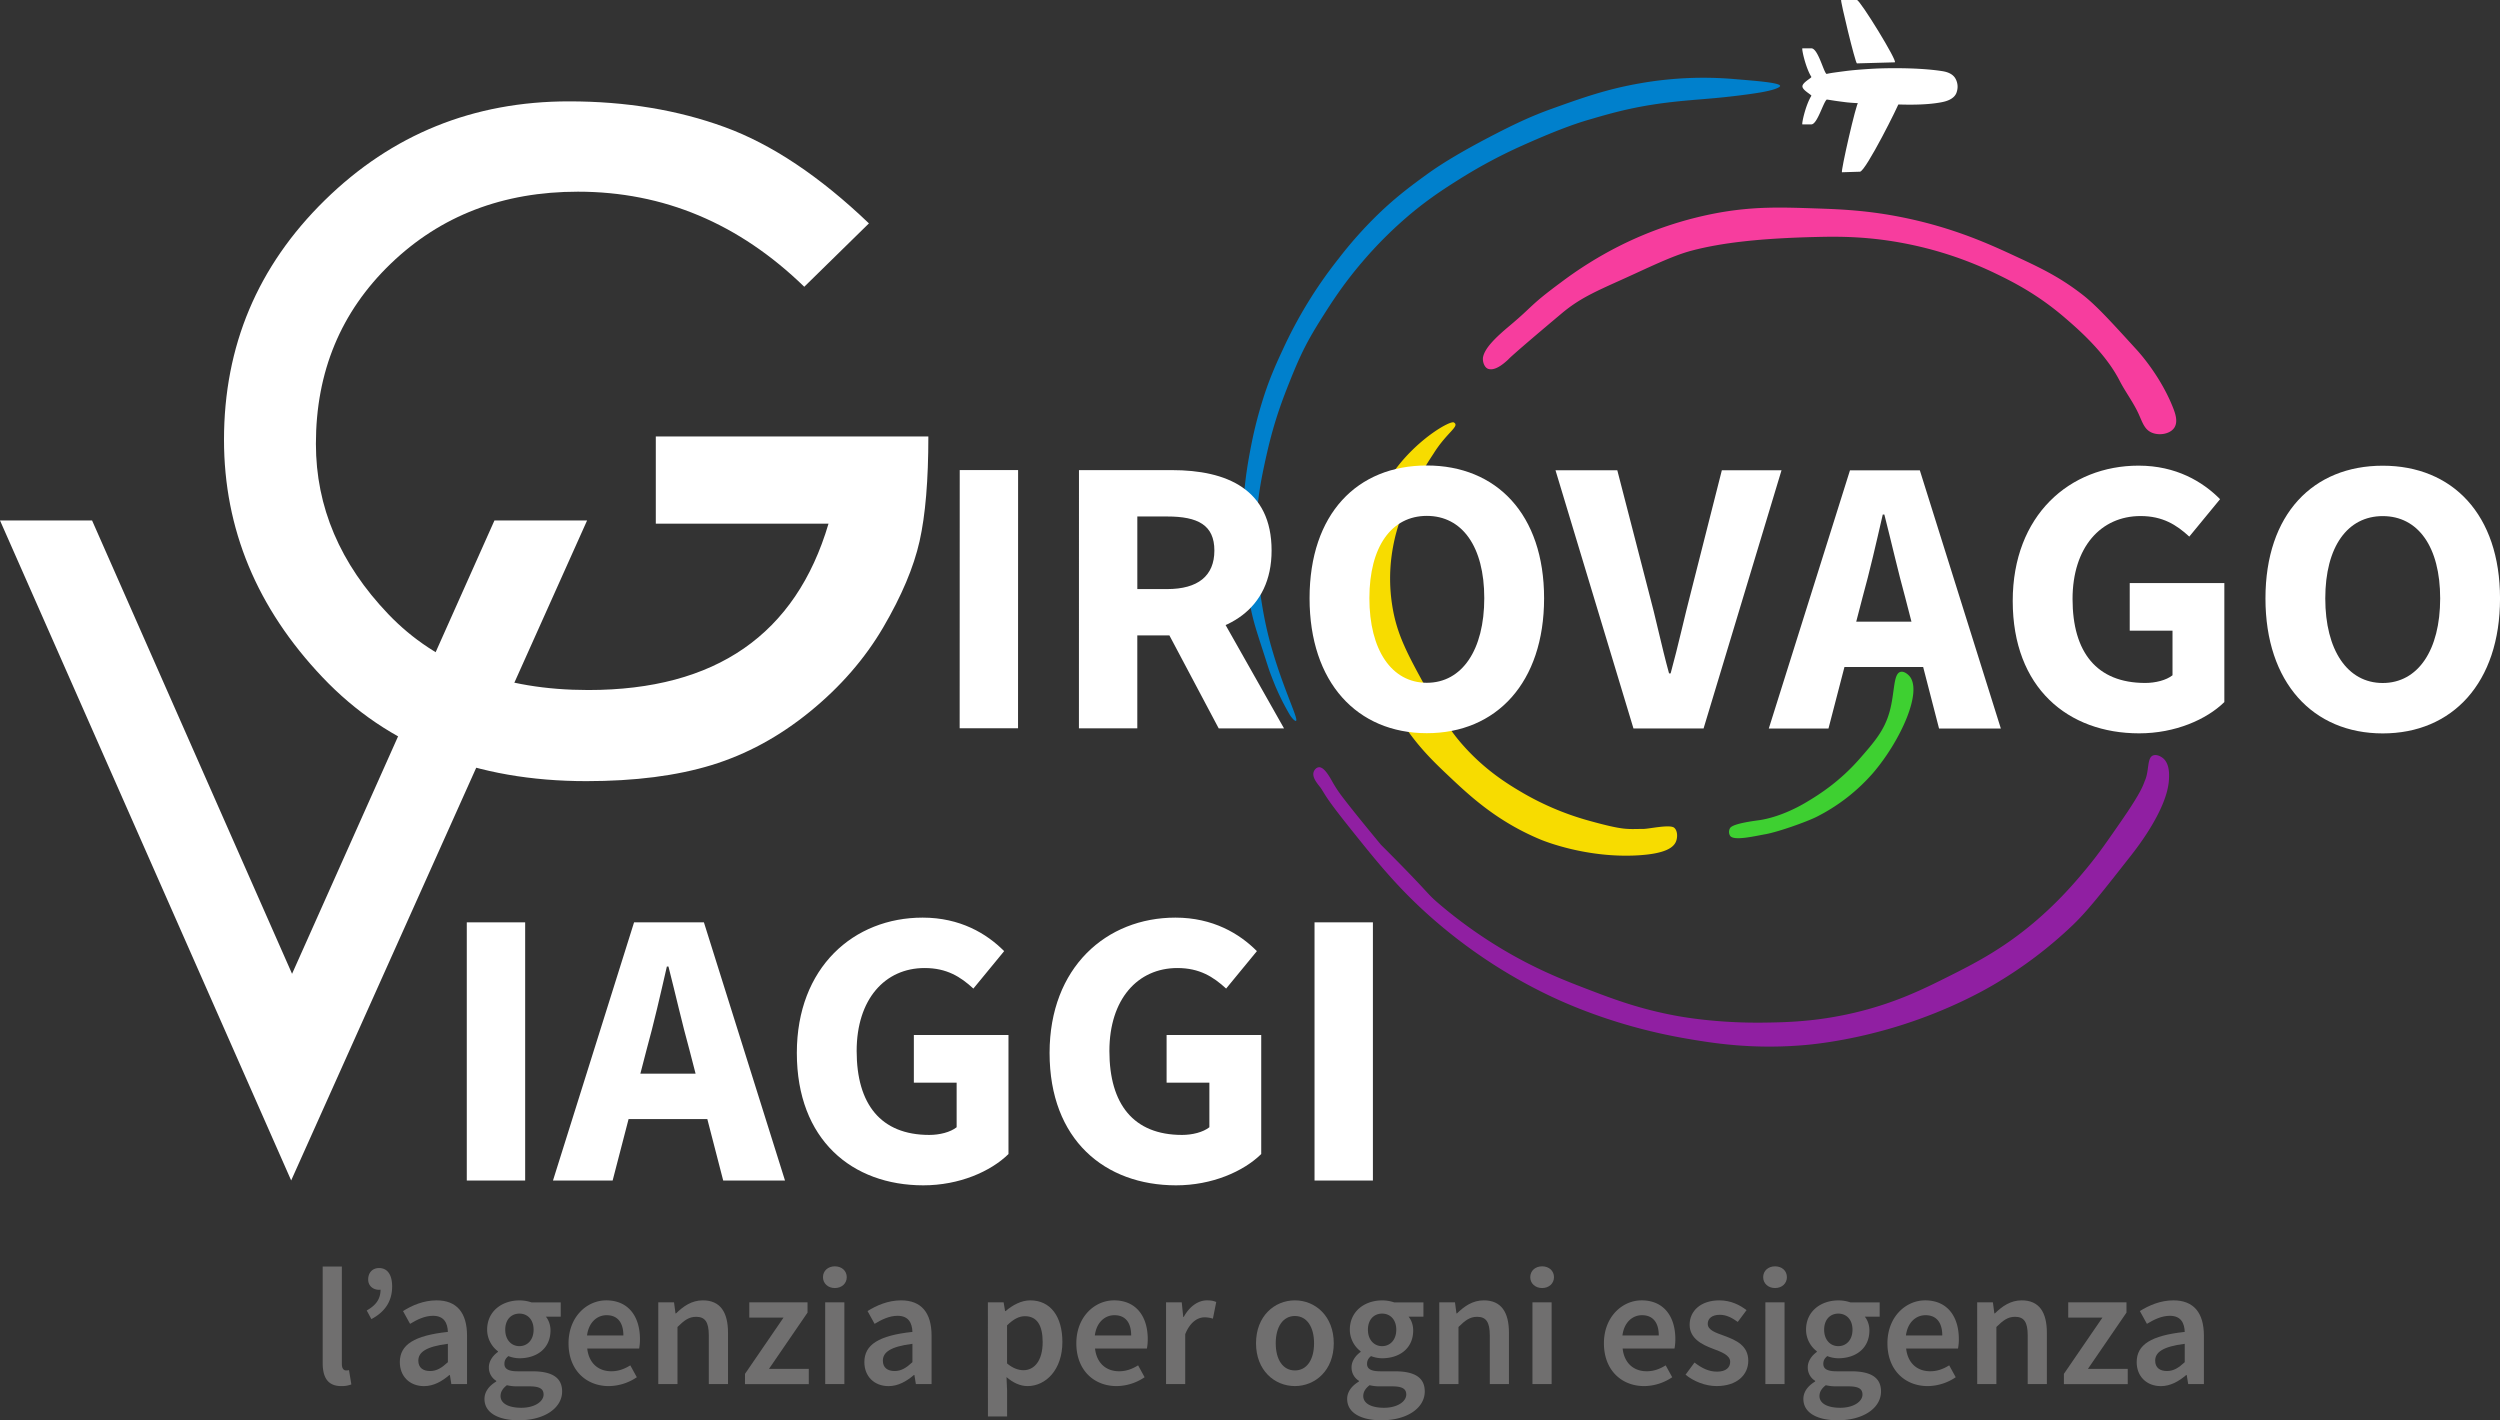 <svg xmlns="http://www.w3.org/2000/svg" viewBox="0 0 3155.36 1792.53"><rect x="0" y="0" width="3155.36" height="1792.53" fill="#333333" stroke="none"/><defs><style>.cls-1{fill:#fff;}.cls-2{fill:#f73d9e;}.cls-3{fill:#901fa2;}.cls-4{fill:#f7dc00;}.cls-5{fill:#0080cc;}.cls-6{fill:#706f6f;}.cls-7{fill:#3ed031;}</style></defs><g id="SPIRALE_AEREO" data-name="SPIRALE+AEREO"><g id="AEREO"><path class="cls-1" d="M2352.45,154c-7.5-12-12.51-36-11.26-36h11.26c8.13,0,15,28,18.77,32,.63.68,0,0,11-1.53,0,0,3.58-.52,13.45-1.8,16.25-2.11,39.32-3.17,39.32-3.17s47-2.17,82,3.17c4,.61,12.76,2.09,17.05,9a21.1,21.1,0,0,1,3,11,22.45,22.45,0,0,1-1.82,8.42c-3.59,7.54-13.27,9.95-18.2,10.91-21.14,4.1-47.47,3.09-59,2.72-19.14-.61-48.45-1-62.34-2.72-9.61-1.21-13.93-1.88-13.93-1.88-3.63-.55-9.68-1.58-9.84-1.45C2367.47,186,2360,214,2352.45,214h-11.26c-1.25,0,3.76-24,11.26-36,.78-1.24-11.26-7-11.26-12S2353.23,155.24,2352.45,154Z" transform="translate(-66.28 -57)"></path><path class="cls-1" d="M2411.84,186c-2.59,0-22.65,88.42-20.71,88.42,3.89,0,20.71-.7,22.65-.7,7.12,0,50.49-87,49.19-87Z" transform="translate(-66.28 -57)"></path><path class="cls-1" d="M2390.07,57H2410c4,0,52.38,78.67,47.74,78.67-4,0-43.1,1.33-47.74,1.33C2408,137,2388.74,57,2390.07,57Z" transform="translate(-66.28 -57)"></path></g><g id="SPIRALE"><path class="cls-2" d="M1969.92,510.73s.19-1.7,67.33-58.08c22-18.48,41.12-27,75.26-42.37s64.13-30.38,88.72-36.89c38.05-10.07,86.62-15.57,156.06-17.26,27.14-.67,67.64-1.41,119.61,9.41a465.74,465.74,0,0,1,106.94,36.1c21.1,10.18,53.35,26,88.73,56.51,16,13.77,50.68,43.67,68.91,79.26,7.55,14.72,17.88,28,24.56,43.16,4.58,10.37,7.08,18,15.05,22,9.46,4.67,23.71,2.61,29.31-5.49,5.16-7.46,1.57-18-1.58-25.9-15.66-39.32-42-68.68-46-73-34.27-37.57-51.41-56.35-68.92-69.85-29.51-22.74-53.95-34.06-87.13-49.44-29.91-13.85-74.58-34.22-137.05-47.08-46.32-9.54-82-10.74-112.48-11.77-42.72-1.44-76.75-2.59-122,5.49a464.15,464.15,0,0,0-125.95,42.38,488.42,488.42,0,0,0-72.88,45.52c-40,29.55-34.06,29-65,54.93-16.63,13.94-30.9,27.47-33.28,39.24-1,5.06,1.34,13.11,6.34,14.91C1953.29,525.64,1964.63,515.63,1969.92,510.73Z" transform="translate(-66.28 -57)"></path><path class="cls-3" d="M1755.18,1055.37c9.53,14.19,54,67.77,54,67.77,66.54,66.44,54.9,59.06,75.47,76.43a586.21,586.21,0,0,0,74.67,53.58c44,26.67,80.46,40.83,109.63,52,32.48,12.45,65.77,25.21,112.81,33.88,9.63,1.78,52.61,9.42,110.43,8.67,28-.37,66.6-1.09,115.19-12.61,51.58-12.22,87.52-30.24,118.37-45.7,31.56-15.82,66.82-33.77,106.45-67,33.08-27.72,55.47-54.57,68.32-70.13,13.92-16.85,23.31-30.4,42.1-57.52,28-40.37,28.6-47.28,31-52.79,5.47-12.67,2.3-28.65,10.32-31.52,5.26-1.88,11.18,2.58,11.92,3.15,9.11,7,8.29,21.53,7.94,27.58-2.07,36.55-39.29,84.68-47.66,95.34-36.61,46.66-54.92,70-73.09,87.47a536,536,0,0,1-100.1,75.64c-11.74,6.9-54.79,31.57-116.78,51.22s-111.4,24.27-122.34,25.22c-67,5.78-118-2.78-151.73-8.67-85.69-15-147.86-43-171.6-54.37a648.94,648.94,0,0,1-150.94-100.86c-39.56-35.41-65.19-67.3-92.15-100.86-37.61-46.81-36.54-48.07-43.69-59.1-2.53-3.9-11.63-12.74-9.54-20.49.82-3,3.47-5.89,6.36-6.3,6-.86,12,9.13,15.09,14.18C1747.41,1042.55,1749.43,1046.83,1755.18,1055.37Z" transform="translate(-66.28 -57)"></path><path class="cls-4" d="M1895.72,1037.32c-20-18.9-41.7-39.41-62.73-73.06-10.57-16.92-39.63-67-46.85-138.18-2.09-20.59-5.14-53.41,4.76-94.51,4.24-17.62,12.59-50.8,38.12-84.18,29.15-38.12,67.89-59.8,72.26-57.18,7.94,4.77-8.56,12.06-25.41,38.92-2.57,4.09-17.59,25.66-30.18,54-11.17,25.15-19,46.24-23,75.44a218,218,0,0,0,.8,62.74c5.66,36.15,18.84,60.57,43.67,105.62,18,32.68,27,49,42.88,67.51,29.56,34.45,60.48,52.91,78.62,63.53a353.68,353.68,0,0,0,83.38,34.94c45.2,12.52,47.63,10.32,68.29,10.32,7.15,0,33.28-6,38.91-1.58,4.39,3.48,4.66,11.92,2.38,17.47-3,7.32-12.84,15.45-48.44,17.47-64.18,3.63-117.71-17.95-122.29-19.86C1956.51,1094.19,1922.1,1062.25,1895.72,1037.32Z" transform="translate(-66.28 -57)"></path><path class="cls-5" d="M1702,966.86c3.65-1.79-15.84-39.68-31-93-11.06-38.77-14.67-72.12-17.49-96.13-1.59-13.5-2.14-31.61-1.58-53.22.86-33.74,4.63-57,13.56-96.12,9.51-41.62,19.84-68,29.49-92.14,13-32.41,21.41-49.09,39-77,12.21-19.35,26.8-42.29,50.19-69.89a517.07,517.07,0,0,1,62.93-62.74c25-20.75,45.49-33.63,65.32-46.06a637.92,637.92,0,0,1,74.88-39.7c39-17.46,64.51-27,83.63-32.55s44.95-13.49,79.65-19c23.09-3.7,43.41-5.38,64.51-7.13,10.06-.84,34-2.69,64.51-7.14,28.6-4.16,33.43-8.32,33.45-9.52.1-4.47-35.57-6.78-58.13-8.75a459.46,459.46,0,0,0-119.47,5.53c-42.36,7.39-74.07,18.94-109.91,31.74-26.61,9.51-49,20.05-80.45,36.52-34.12,17.87-59.07,32.87-77.27,46.06-18.91,13.71-38.24,27.84-61.33,50a520.06,520.06,0,0,0-51,57.18,561.12,561.12,0,0,0-70.11,114.38c-8.15,17.49-17.65,38.13-26.3,66.72a519.65,519.65,0,0,0-13.56,54c-4.67,23.73-7.69,43.1-9.57,68.32-2.36,31.62-.37,54.8,2.37,86.59,2.5,29.07,4.85,46.94,11.13,69.91,3,10.83,9.35,30,12.73,40.52,6.37,19.86,6.12,19.63,13.53,38.13a308.14,308.14,0,0,0,18.31,36.55C1696.54,963.1,1700.68,967.53,1702,966.86Z" transform="translate(-66.28 -57)"></path></g></g><g id="GV"><path class="cls-1" d="M1163,338.94l-81.62,80q-123.54-120-285.71-120-141.88,0-236.28,90.93T465,617.23q0,119.35,91.47,215t252.3,95.68q241.17,0,303.23-210H894v-110h344q0,82.81-11.08,132.14t-45.87,108.75q-34.8,59.43-92.69,106.54t-124,67.33q-66.15,20.23-157.88,20.24-208.8,0-333.14-131.1T349,612.05q0-177.54,127.22-302.33T784.53,184.94q107.6,0,196.53,32.51T1163,338.94Z" transform="translate(-66.28 -57)"></path><path class="cls-1" d="M66.28,713.89h116.2L434.9,1286.1,690.35,713.89H807.28l-373.5,833Z" transform="translate(-66.28 -57)"></path></g><g id="AGENZIA"><path class="cls-6" d="M473.56,1777.37v-121.8h24.2v123.06c0,6,2.68,8.06,5.2,8.06a14.19,14.19,0,0,0,3.79-.42l3,18.06a33.77,33.77,0,0,1-12.77,2.11C479.86,1806.44,473.56,1795.35,473.56,1777.37Z" transform="translate(-66.28 -57)"></path><path class="cls-6" d="M529.13,1711c11.59-6.55,17.47-14.28,17.47-26.55l-1.64-16,9.45,12.39a14.34,14.34,0,0,1-9.74,4.07c-7.39,0-13.69-4.87-13.69-13,0-8.9,5.71-14.45,13.69-14.45,10.67,0,16.55,8.49,16.55,23.27,0,18.32-8.82,32-26.21,41.16Z" transform="translate(-66.28 -57)"></path><path class="cls-6" d="M570.92,1776.19c0-22.09,18.31-33.6,60.65-38.13-.34-11.09-4.79-20.33-18.74-20.33-10.24,0-19.9,4.62-29,10.16l-8.9-16.13c11.34-7.14,26-13.52,42.34-13.52,25.79,0,38.47,15.88,38.47,44.6v61.08H635.94l-1.85-11.43h-.67c-9.24,7.9-19.83,14-32,14C583.35,1806.44,570.92,1794.17,570.92,1776.19Zm60.65.09v-23.19c-28,3.53-37.3,10.84-37.3,21.26,0,9.11,6.22,13.1,14.87,13.1C617.54,1787.45,623.92,1783.33,631.57,1776.28Z" transform="translate(-66.28 -57)"></path><path class="cls-6" d="M677.76,1822.65c0-8.7,5.38-16.3,14.87-22v-.84a19.58,19.58,0,0,1-9.32-17.22c0-8,5.46-15,11.42-19.24v-.84a34.36,34.36,0,0,1-13.61-27.21c0-23.69,19.16-37,40.74-37a46.24,46.24,0,0,1,15.29,2.52H774v18H755.21c3.36,3.86,5.88,10.24,5.88,17.3,0,22.93-17.38,35.2-39.23,35.2a39.47,39.47,0,0,1-13.94-2.73c-3.11,2.64-5,5.25-5,9.87,0,5.79,4.2,9.32,16.72,9.32H738c24.66,0,37.76,7.65,37.76,25.46,0,20.32-21.34,36.37-55,36.37C696.08,1849.53,677.76,1840.71,677.76,1822.65Zm74.6-5.55c0-8-6.39-10.33-18.19-10.33H720a56,56,0,0,1-13.95-1.43c-5.54,4.2-8,8.82-8,13.61,0,9.41,10.08,14.87,26.3,14.87C741,1833.82,752.36,1826,752.36,1817.1Zm-12.6-81.81c0-12.94-7.81-20.33-17.9-20.33s-17.89,7.3-17.89,20.33,8,20.74,17.89,20.74S739.76,1748.39,739.76,1735.29Z" transform="translate(-66.28 -57)"></path><path class="cls-6" d="M783.86,1752.42c0-33.52,23.26-54.18,47.54-54.18,27.89,0,42.59,20.16,42.59,49a62.33,62.33,0,0,1-1,11.76H807.46c2,18.32,13.78,28.73,30.41,28.73,8.82,0,16.38-2.77,23.94-7.47l8.23,15a64,64,0,0,1-35.36,11.18C806.2,1806.44,783.86,1786.44,783.86,1752.42Zm69.21-9.91c0-15.88-7.05-25.54-21.17-25.54-12,0-22.59,9-24.69,25.54Z" transform="translate(-66.28 -57)"></path><path class="cls-6" d="M897.13,1700.76H917l1.85,13.94h.67c9.24-9,19.74-16.46,33.86-16.46,22.09,0,31.75,15,31.75,41v64.69H960.89v-61.58c0-17-4.88-23.35-16-23.35-9.07,0-15,4.45-23.52,12.85v72.08H897.13Z" transform="translate(-66.28 -57)"></path><path class="cls-6" d="M1006.58,1791l48.64-71H1012v-19.24h73.5v12.94l-48.64,71h50.24v19.24h-80.56Z" transform="translate(-66.28 -57)"></path><path class="cls-6" d="M1105,1669c0-8.15,6.39-13.7,15-13.7s15,5.55,15,13.7c0,8-6.39,13.69-15,13.69S1105,1677,1105,1669Zm2.78,31.75H1132v103.16h-24.19Z" transform="translate(-66.28 -57)"></path><path class="cls-6" d="M1157.23,1776.19c0-22.09,18.31-33.6,60.65-38.13-.34-11.09-4.79-20.33-18.73-20.33-10.25,0-19.91,4.62-29,10.16l-8.91-16.13c11.34-7.14,26-13.52,42.34-13.52,25.79,0,38.47,15.88,38.47,44.6v61.08h-19.82l-1.85-11.43h-.67c-9.24,7.9-19.83,14-32,14C1169.66,1806.44,1157.23,1794.17,1157.23,1776.19Zm60.65.09v-23.19c-28,3.53-37.3,10.84-37.3,21.26,0,9.11,6.22,13.1,14.87,13.1C1203.85,1787.45,1210.24,1783.33,1217.88,1776.28Z" transform="translate(-66.28 -57)"></path><path class="cls-6" d="M1313.13,1700.76H1333l1.84,11h.68c8.69-7.47,19.74-13.52,31.08-13.52,25.79,0,40.57,20.66,40.57,52.5,0,35.28-21.08,55.7-44,55.7-9.15,0-18.14-4.12-26.54-11.35l.75,17.14v32.51h-24.19Zm69.14,50.23c0-20.58-6.73-32.76-22.43-32.76-7.48,0-14.54,3.78-22.52,11.6v48c7.4,6.3,14.7,8.57,20.67,8.57C1371.76,1786.44,1382.27,1774.35,1382.27,1751Z" transform="translate(-66.28 -57)"></path><path class="cls-6" d="M1424.77,1752.42c0-33.52,23.27-54.18,47.54-54.18,27.89,0,42.59,20.16,42.59,49a62.33,62.33,0,0,1-1.05,11.76h-65.48c2,18.32,13.78,28.73,30.41,28.73,8.82,0,16.38-2.77,23.94-7.47l8.23,15a64,64,0,0,1-35.36,11.18C1447.11,1806.44,1424.77,1786.44,1424.77,1752.42Zm69.21-9.91c0-15.88-7-25.54-21.16-25.54-12,0-22.6,9-24.7,25.54Z" transform="translate(-66.28 -57)"></path><path class="cls-6" d="M1538,1700.76h19.82l1.85,18.4h.67c7.35-13.44,18.27-20.92,29.32-20.92,5.25,0,8.57.67,11.68,2.1l-4.2,21a34.92,34.92,0,0,0-10.59-1.68c-8.23,0-18.14,5.63-24.36,21.34v62.92H1538Z" transform="translate(-66.28 -57)"></path><path class="cls-6" d="M1651.56,1752.42c0-34.36,23.35-54.18,49.06-54.18s49.06,19.82,49.06,54.18c0,34.19-23.36,54-49.06,54S1651.56,1786.61,1651.56,1752.42Zm73.25,0c0-20.66-9.07-34.44-24.19-34.44s-24.19,13.78-24.19,34.44,9.07,34.27,24.19,34.27S1724.81,1773.09,1724.81,1752.42Z" transform="translate(-66.28 -57)"></path><path class="cls-6" d="M1766.6,1822.65c0-8.7,5.37-16.3,14.87-22v-.84a19.57,19.57,0,0,1-9.33-17.22c0-8,5.46-15,11.43-19.24v-.84a34.33,34.33,0,0,1-13.61-27.21c0-23.69,19.15-37,40.74-37a46.28,46.28,0,0,1,15.29,2.52h36.87v18h-18.81c3.36,3.86,5.88,10.24,5.88,17.3,0,22.93-17.39,35.2-39.23,35.2a39.52,39.52,0,0,1-14-2.73c-3.1,2.64-5,5.25-5,9.87,0,5.79,4.2,9.32,16.72,9.32h18.36c24.65,0,37.75,7.65,37.75,25.46,0,20.32-21.33,36.37-55,36.37C1784.91,1849.53,1766.6,1840.71,1766.6,1822.65Zm74.59-5.55c0-8-6.38-10.33-18.19-10.33h-14.15a55.91,55.91,0,0,1-13.94-1.43c-5.55,4.2-8,8.82-8,13.61,0,9.41,10.08,14.87,26.29,14.87C1829.85,1833.82,1841.19,1826,1841.19,1817.1Zm-12.6-81.81c0-12.94-7.81-20.33-17.89-20.33s-17.89,7.3-17.89,20.33,8,20.74,17.89,20.74S1828.59,1748.39,1828.59,1735.29Z" transform="translate(-66.28 -57)"></path><path class="cls-6" d="M1882.85,1700.76h19.83l1.84,13.94h.68c9.24-9,19.74-16.46,33.85-16.46,22.09,0,31.75,15,31.75,41v64.69h-24.19v-61.58c0-17-4.87-23.35-16-23.35-9.07,0-15,4.45-23.52,12.85v72.08h-24.19Z" transform="translate(-66.28 -57)"></path><path class="cls-6" d="M1997.68,1669c0-8.15,6.38-13.7,15-13.7s14.95,5.55,14.95,13.7c0,8-6.38,13.69-14.95,13.69S1997.68,1677,1997.68,1669Zm2.77,31.75h24.19v103.16h-24.19Z" transform="translate(-66.28 -57)"></path><path class="cls-6" d="M2090.67,1752.42c0-33.52,23.26-54.18,47.54-54.18,27.89,0,42.59,20.16,42.59,49a62.33,62.33,0,0,1-1.05,11.76h-65.48c2,18.32,13.78,28.73,30.41,28.73,8.82,0,16.38-2.77,23.94-7.47l8.23,15a64,64,0,0,1-35.36,11.18C2113,1806.44,2090.67,1786.44,2090.67,1752.42Zm69.21-9.91c0-15.88-7.05-25.54-21.17-25.54-12,0-22.59,9-24.69,25.54Z" transform="translate(-66.28 -57)"></path><path class="cls-6" d="M2193.69,1792.07,2205,1776.7c9.15,7.14,18,11.51,28.47,11.51,11.26,0,16.55-5.3,16.55-12.35,0-8.65-11.17-12.52-22.18-16.72-13.52-5.08-29-12.85-29-30.07,0-17.89,14.45-30.83,37.55-30.83,14.37,0,25.88,5.84,34.27,12.35l-11.08,14.87c-7.23-5.3-14.49-9-22.6-9-10.37,0-15.29,5-15.29,11.42,0,8.15,10.42,11.26,21.59,15.37,13.94,5.21,29.57,11.93,29.57,31.17,0,17.72-14,32-40.07,32C2218.64,1806.44,2203.77,1800.39,2193.69,1792.07Z" transform="translate(-66.28 -57)"></path><path class="cls-6" d="M2291.67,1669c0-8.15,6.39-13.7,15-13.7s14.95,5.55,14.95,13.7c0,8-6.38,13.69-14.95,13.69S2291.67,1677,2291.67,1669Zm2.78,31.75h24.19v103.16h-24.19Z" transform="translate(-66.28 -57)"></path><path class="cls-6" d="M2342.41,1822.65c0-8.7,5.38-16.3,14.87-22v-.84a19.59,19.59,0,0,1-9.33-17.22c0-8,5.46-15,11.43-19.24v-.84a34.33,34.33,0,0,1-13.61-27.21c0-23.69,19.15-37,40.74-37a46.28,46.28,0,0,1,15.29,2.52h36.88v18h-18.82c3.36,3.86,5.88,10.24,5.88,17.3,0,22.93-17.39,35.2-39.23,35.2a39.43,39.43,0,0,1-13.94-2.73c-3.11,2.64-5,5.25-5,9.87,0,5.79,4.2,9.32,16.71,9.32h18.36c24.65,0,37.76,7.65,37.76,25.46,0,20.32-21.34,36.37-55,36.37C2360.72,1849.53,2342.41,1840.71,2342.41,1822.65Zm74.59-5.55c0-8-6.38-10.33-18.18-10.33h-14.16a56,56,0,0,1-13.94-1.43c-5.55,4.2-8,8.82-8,13.61,0,9.41,10.08,14.87,26.29,14.87C2405.66,1833.82,2417,1826,2417,1817.1Zm-12.6-81.81c0-12.94-7.81-20.33-17.89-20.33s-17.89,7.3-17.89,20.33,8,20.74,17.89,20.74S2404.4,1748.39,2404.4,1735.29Z" transform="translate(-66.28 -57)"></path><path class="cls-6" d="M2448.5,1752.42c0-33.52,23.27-54.18,47.55-54.18,27.88,0,42.58,20.16,42.58,49a62.33,62.33,0,0,1-1.05,11.76H2472.1c2,18.32,13.78,28.73,30.41,28.73,8.82,0,16.38-2.77,23.94-7.47l8.24,15a64,64,0,0,1-35.37,11.18C2470.84,1806.44,2448.5,1786.44,2448.5,1752.42Zm69.22-9.91c0-15.88-7.06-25.54-21.17-25.54-12,0-22.6,9-24.7,25.54Z" transform="translate(-66.28 -57)"></path><path class="cls-6" d="M2561.77,1700.76h19.83l1.84,13.94h.68c9.24-9,19.74-16.46,33.85-16.46,22.09,0,31.75,15,31.75,41v64.69h-24.19v-61.58c0-17-4.87-23.35-16-23.35-9.08,0-15,4.45-23.53,12.85v72.08h-24.19Z" transform="translate(-66.28 -57)"></path><path class="cls-6" d="M2671.22,1791l48.64-71h-43.18v-19.24h73.51v12.94l-48.64,71h50.23v19.24h-80.56Z" transform="translate(-66.28 -57)"></path><path class="cls-6" d="M2763.08,1776.19c0-22.09,18.31-33.6,60.65-38.13-.34-11.09-4.79-20.33-18.73-20.33-10.25,0-19.91,4.62-29,10.16l-8.9-16.13c11.34-7.14,26-13.52,42.34-13.52,25.79,0,38.47,15.88,38.47,44.6v61.08H2828.1l-1.85-11.43h-.67c-9.24,7.9-19.83,14-32,14C2775.51,1806.44,2763.08,1794.17,2763.08,1776.19Zm60.65.09v-23.19c-28,3.53-37.3,10.84-37.3,21.26,0,9.11,6.22,13.1,14.87,13.1C2809.7,1787.45,2816.08,1783.33,2823.73,1776.28Z" transform="translate(-66.28 -57)"></path><path class="cls-7" d="M2288,1092c6-1,29-5,59-23,15.35-9.21,41.17-25.38,67-55,17.95-20.58,30.37-34.82,37-58,7-24.59,4.52-48.61,14-51,5.18-1.31,10.69,4.65,11,5,17.62,19.52-11.37,82.72-46,123a234.87,234.87,0,0,1-71,55c-11.95,6-48,19-65,22-13.39,2.36-39.25,8.61-44,2a9.36,9.36,0,0,1,0-10C2254.07,1095.94,2284.33,1092.61,2288,1092Z" transform="translate(-66.28 -57)"></path></g><g id="GIROVAGOVIAGGI"><path class="cls-1" d="M1277.6,650.32l73.67,0-.08,325.88-73.68,0Z" transform="translate(-66.28 -57)"></path><path class="cls-1" d="M1428.1,650.36l117.36,0c69.12,0,125.77,24,125.75,101.51,0,74.89-56.69,107.11-125.8,107.1l-43.69,0,0,117.28-73.68,0ZM1539.42,800.5c38.75,0,59.58-16.57,59.58-48.62,0-32.22-20.8-43-59.56-43h-37.69l0,91.62Zm-7.48,39.07,51-47.12,103.95,183.86-82.44,0Z" transform="translate(-66.28 -57)"></path><path class="cls-1" d="M1719.14,812c0-106.47,60.16-167.51,148-167.48s148,61.5,148,167.56c0,106.47-60.16,170.34-148.05,170.31S1719.11,918.43,1719.14,812Zm220.51.06c0-65.34-28-103.92-72.48-103.93s-72.52,38.56-72.53,103.89,28,106.75,72.48,106.76S1939.63,877.36,1939.65,812Z" transform="translate(-66.28 -57)"></path><path class="cls-1" d="M2029.53,650.52l78,0,39.24,151.87c9.69,35.64,16.21,68.53,26.08,104.5h2c9.89-36,16.84-68.85,26.14-104.49l38.5-151.85,75.32,0-98.37,325.85-88.51,0Z" transform="translate(-66.28 -57)"></path><path class="cls-1" d="M2401.22,650.61l88.16,0,102.26,325.9-78,0-42.59-165c-9-32.59-17.75-71.12-26.44-105.12h-2c-7.89,34.41-16.6,72.52-25.67,105.11l-42.85,165-75.33,0Zm-34.91,191,156.8,0,0,57.26-156.8,0Z" transform="translate(-66.28 -57)"></path><path class="cls-1" d="M2606.63,815.49c0-108.12,71.88-170.8,158.88-170.78,47.29,0,80.88,20.2,102.81,42.32l-38.85,47.24c-16.17-14.88-33.57-25.94-61.51-25.95-50.16,0-85.81,39.38-85.83,104.72,0,67,30.32,105.92,91.66,105.94,13.05,0,26.57-3.41,34.51-9.69l0-56.27h-54l0-60.14,119.42,0,0,150.24c-22.48,22-62.07,39.46-107.54,39.45C2676.42,982.56,2606.6,925.26,2606.63,815.49Z" transform="translate(-66.28 -57)"></path><path class="cls-1" d="M2925.62,812.28c0-106.47,60.17-167.51,148.05-167.49s148,61.51,148,167.56c0,106.48-60.16,170.34-148.05,170.32S2925.6,918.75,2925.62,812.28Zm220.51.05c0-65.33-28-103.92-72.47-103.93s-72.52,38.56-72.54,103.9,28,106.74,72.48,106.75S3146.12,877.67,3146.13,812.33Z" transform="translate(-66.28 -57)"></path><path class="cls-1" d="M655.43,1221.13h73.68V1547H655.43Z" transform="translate(-66.28 -57)"></path><path class="cls-1" d="M866.57,1221.13h88.15L1057.07,1547h-78l-42.64-165c-9.05-32.58-17.76-71.12-26.46-105.11h-2c-7.88,34.41-16.59,72.53-25.64,105.11l-42.81,165H764.22Zm-34.87,191H988.5v57.26H831.7Z" transform="translate(-66.28 -57)"></path><path class="cls-1" d="M1072,1386c0-108.12,71.83-170.83,158.83-170.83,47.3,0,80.89,20.18,102.83,42.3l-38.84,47.25c-16.17-14.88-33.58-25.93-61.52-25.93-50.16,0-85.8,39.4-85.8,104.73,0,67,30.35,105.92,91.69,105.92,13,0,26.57-3.41,34.51-9.7v-56.27h-54v-60.14h119.43v150.25c-22.48,22-62.07,39.47-107.54,39.47C1141.85,1553,1072,1495.72,1072,1386Z" transform="translate(-66.28 -57)"></path><path class="cls-1" d="M1391,1386c0-108.12,71.83-170.83,158.83-170.83,47.3,0,80.89,20.18,102.84,42.3l-38.84,47.25c-16.18-14.88-33.59-25.93-61.52-25.93-50.17,0-85.81,39.4-85.81,104.73,0,67,30.35,105.92,91.69,105.92,13,0,26.57-3.41,34.51-9.7v-56.27h-54v-60.14h119.43v150.25c-22.47,22-62.07,39.47-107.54,39.47C1460.84,1553,1391,1495.72,1391,1386Z" transform="translate(-66.28 -57)"></path><path class="cls-1" d="M1725.41,1221.13h73.68V1547h-73.68Z" transform="translate(-66.28 -57)"></path></g></svg>